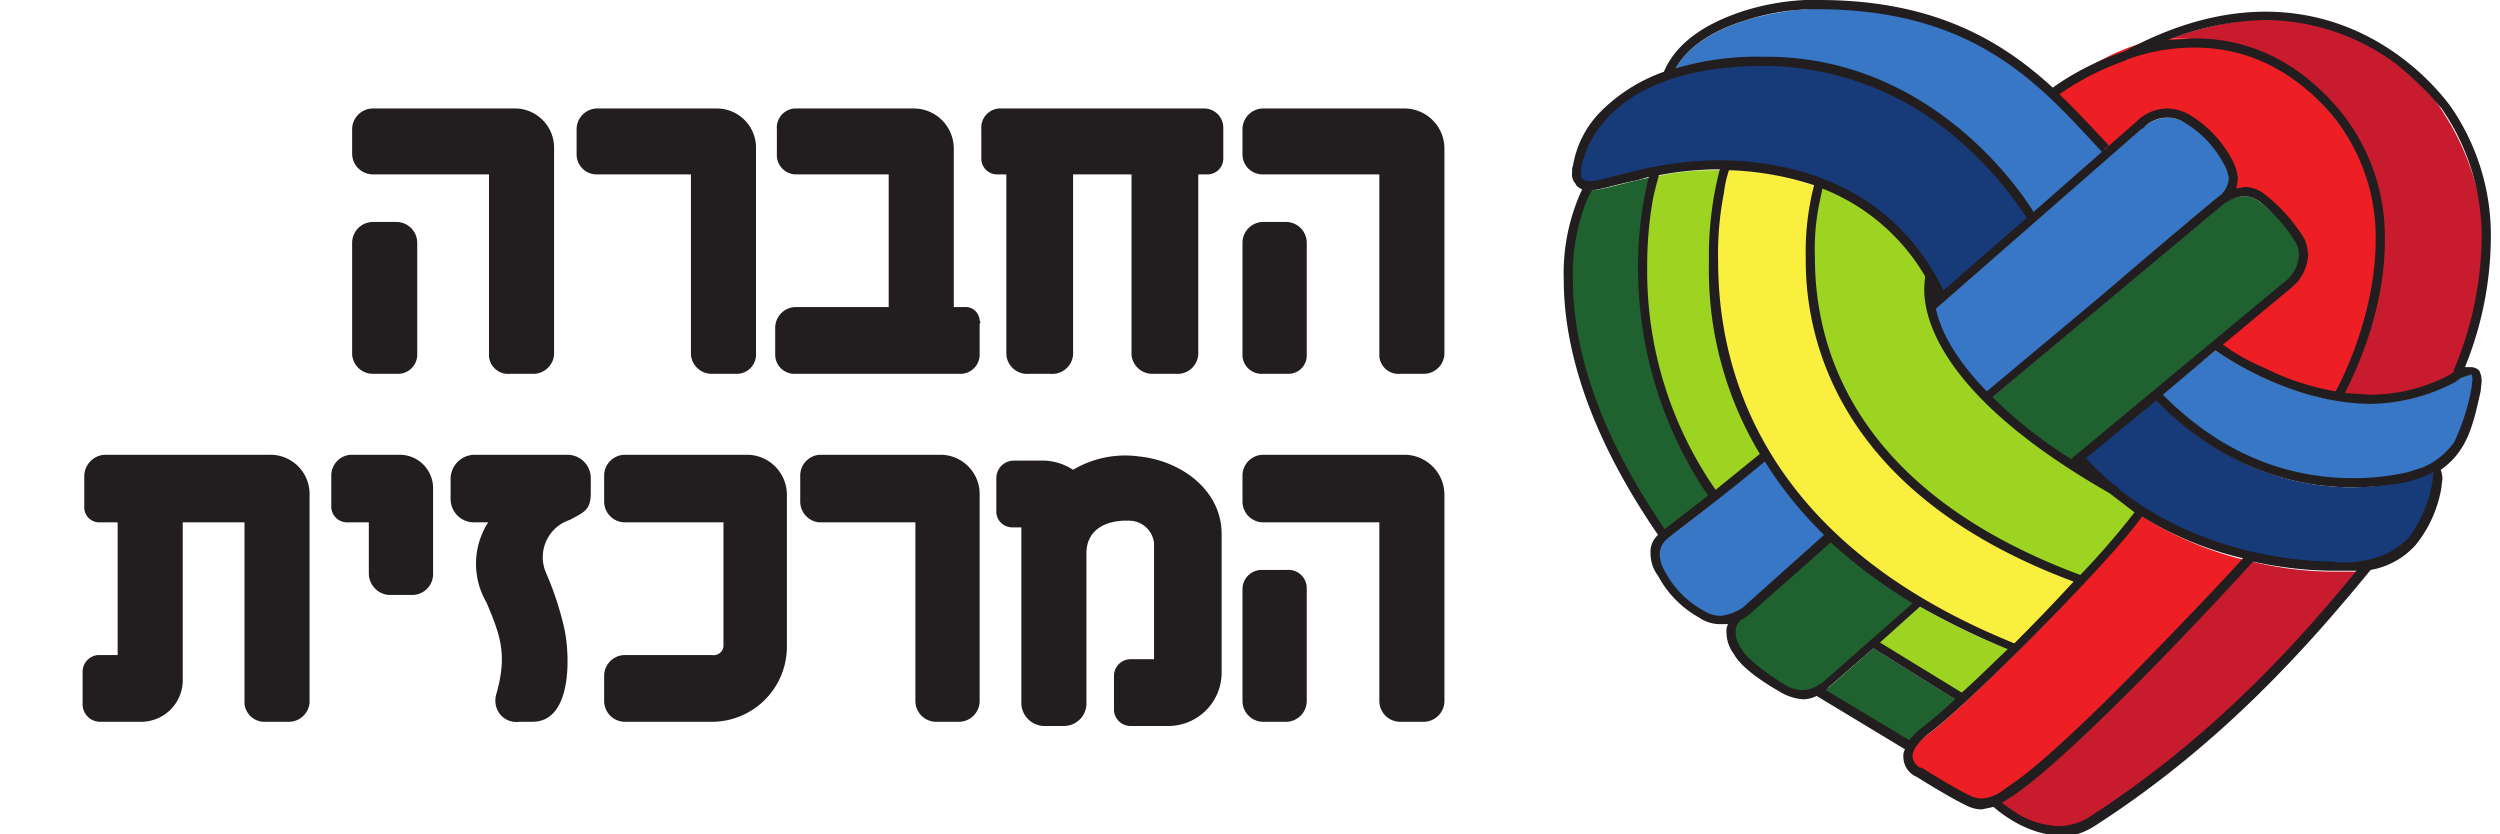 <svg xmlns="http://www.w3.org/2000/svg" viewBox="0 0 299.6 100"><defs><style>.a{fill:#221d1e;}.b{fill:#9cd421;}.c{fill:#1f612f;}.d{fill:#c81c2e;}.e{fill:#3777c5;}.f{fill:#173a79;}.g{fill:#faef3e;}.h{fill:#ed1e24;}</style></defs><path class="a" d="M66.4,42.5a2.5,2.5,0,0,1-2.5,2.3H61.1a2.3,2.3,0,0,1-2.5-2.1V20.9H44.7a2.5,2.5,0,0,1-2.5-2.4v-3A2.5,2.5,0,0,1,44.7,13H61.6a4.7,4.7,0,0,1,4.8,4.8ZM47.5,44.8H44.7a2.5,2.5,0,0,1-2.5-2.3V29.1a2.5,2.5,0,0,1,2.5-2.5h2.8A2.5,2.5,0,0,1,50,29.1h0V42.5a2.3,2.3,0,0,1-2.3,2.3h-.2"/><path class="a" d="M88.1,44.8H85.3a2.5,2.5,0,0,1-2.5-2.3V20.9H71.5a2.4,2.4,0,0,1-2.4-2.4h0v-3A2.5,2.5,0,0,1,71.5,13H85.8a4.7,4.7,0,0,1,4.8,4.8h0V42.5a2.3,2.3,0,0,1-2.3,2.3h-.2"/><path class="a" d="M115,44.8H95.2a2.3,2.3,0,0,1-2.3-2.3V39.3a2.5,2.5,0,0,1,2.3-2.5h11.3V20.9H95.4a2.3,2.3,0,0,1-2.3-2.4v-3A2.3,2.3,0,0,1,95.2,13h14.3a4.8,4.8,0,0,1,4.8,4.8h0v19h1.2a1.7,1.7,0,0,1,1.9,1.6.3.3,0,0,1,0,.4v3.7a2.3,2.3,0,0,1-2.3,2.3H115"/><path class="a" d="M144.8,20.9h-1.2V42.5a2.5,2.5,0,0,1-2.7,2.3h-2.8a2.5,2.5,0,0,1-2.5-2.3V20.9h-7V42.5a2.5,2.5,0,0,1-2.7,2.3h-2.6a2.5,2.5,0,0,1-2.7-2.3h0V20.9h-1a1.9,1.9,0,0,1-2-1.9V15.5a2.3,2.3,0,0,1,2.1-2.5h24.6a2.3,2.3,0,0,1,2.3,2.3V19a1.9,1.9,0,0,1-1.8,1.9"/><path class="a" d="M173.1,42.5a2.5,2.5,0,0,1-2.5,2.3h-2.8a2.3,2.3,0,0,1-2.5-2.1V20.9h-14a2.4,2.4,0,0,1-2.4-2.4h0v-3a2.5,2.5,0,0,1,2.4-2.5h17a4.8,4.8,0,0,1,4.8,4.8Zm-18.9,2.3h-2.9a2.3,2.3,0,0,1-2.4-2.1V29.1a2.5,2.5,0,0,1,2.4-2.5h2.9a2.5,2.5,0,0,1,2.4,2.5h0V42.5a2.2,2.2,0,0,1-2.2,2.3h-.2"/><path class="a" d="M37.1,84.2a2.5,2.5,0,0,1-2.5,2.3H31.8a2.4,2.4,0,0,1-2.5-2.2h0V62.6H21.9V81.7A5,5,0,0,1,17,86.5H12a2.1,2.1,0,0,1-2.1-2.2V80.5a2,2,0,0,1,1.9-2h2.3V62.6H12a1.8,1.8,0,0,1-1.9-1.9h0V57a2.6,2.6,0,0,1,2.4-2.5H32.3a4.7,4.7,0,0,1,4.8,4.8h0Z"/><path class="a" d="M49.4,71.3H46.6a2.6,2.6,0,0,1-2.4-2.5V62.6H41.7a1.9,1.9,0,0,1-2-1.9V57A2.5,2.5,0,0,1,42,54.5h5.9a4,4,0,0,1,4,4.1h0V68.8a2.5,2.5,0,0,1-2.5,2.5"/><path class="a" d="M70.8,59.1c0,2.1-.9,2.3-2.5,3.2a4.7,4.7,0,0,0-3,6l.2.5a36.9,36.9,0,0,1,2.1,6.4c.7,3,1.1,11.3-3.8,11.3H62.2a2.5,2.5,0,0,1-2.8-2.1,2.8,2.8,0,0,1,.1-1.3c1.3-4.6.5-6.9-1.2-10.9a9.2,9.2,0,0,1,.2-9.6H56.9A2.8,2.8,0,0,1,54,59.8V57.3a2.9,2.9,0,0,1,2.9-2.8H68a2.8,2.8,0,0,1,2.8,2.8Z"/><path class="a" d="M85.3,86.5H74.9A2.5,2.5,0,0,1,72.4,84h0V81a2.5,2.5,0,0,1,2.5-2.5H85.3a1.2,1.2,0,0,0,1.4-1V62.6H74.9a2.5,2.5,0,0,1-2.5-2.5h0V57a2.5,2.5,0,0,1,2.5-2.5H89.7a4.8,4.8,0,0,1,4.6,4.8V77.5a9,9,0,0,1-9,9"/><path class="a" d="M115,86.5h-2.9a2.5,2.5,0,0,1-2.4-2.5h0V62.6H98.2a2.5,2.5,0,0,1-2.3-2.5V57a2.5,2.5,0,0,1,2.3-2.5h14.5a4.7,4.7,0,0,1,4.7,4.8h0V84a2.5,2.5,0,0,1-2.4,2.5h0"/><path class="a" d="M139.9,87h-4.3a2,2,0,0,1-2.1-1.8V81a2,2,0,0,1,1.9-2h2.9V65.1a3,3,0,0,0-3-2.7h0c-2.5-.1-5.1.9-5.1,3.9v18a2.7,2.7,0,0,1-2.7,2.7h-2.1a2.8,2.8,0,0,1-3-2.6h0V63.2h-1.1a1.9,1.9,0,0,1-1.9-2V57.3a2.1,2.1,0,0,1,2.1-2.1h3.7a6.8,6.8,0,0,1,3.4,1.1,12.2,12.2,0,0,1,7.9-1.6c5,.5,9.9,4,9.9,9.3V80.5a6.4,6.4,0,0,1-6.2,6.5h-.3"/><path class="a" d="M173.1,84a2.5,2.5,0,0,1-2.5,2.5h-2.8a2.5,2.5,0,0,1-2.5-2.5h0V62.6h-14a2.5,2.5,0,0,1-2.4-2.5h0V57a2.5,2.5,0,0,1,2.4-2.5h17a4.8,4.8,0,0,1,4.8,4.8Zm-18.9,2.5h-2.9a2.5,2.5,0,0,1-2.4-2.5h0V70.6a2.3,2.3,0,0,1,2.3-2.3h3a2.2,2.2,0,0,1,2.4,2.1V84a2.5,2.5,0,0,1-2.4,2.5h0"/><path class="b" d="M211.4,54.7l-5.8,4.7a46.6,46.6,0,0,1-8.4-27,45.7,45.7,0,0,1,.7-8.3c.4-1.7.7-2.7.8-3a31.1,31.1,0,0,1,6.9-.7h.9a38.7,38.7,0,0,0-1.4,11.2,43.9,43.9,0,0,0,6.3,23.1M241.1,78c-2.1,2.1-4.1,4.1-5.9,5.7l-10.3-6.4,5.2-4.6a85.7,85.7,0,0,0,11,5.3"/><path class="c" d="M218.4,83.1l.5-.5,5.6-4.9,10.3,6.4c-1.6,1.5-3,2.7-3.9,3.4a5.2,5.2,0,0,0-1.9,2ZM188.3,33.9a23.5,23.5,0,0,1,1.2-8.3,7.7,7.7,0,0,1,1.2-2.8c1.2,0,3.9-.9,7.4-1.6a38.7,38.7,0,0,0-1.4,11.2,46.7,46.7,0,0,0,8.5,27.3c-3.1,2.5-5.3,4-5.7,4.4-9-13-11.2-23.2-11.2-30.2"/><path class="b" d="M217.2,31.2a28.5,28.5,0,0,1,1.1-8.7,24.9,24.9,0,0,1,12.8,10.9,3,3,0,0,0-.2,1.6c0,3.7,2.4,12.8,22.1,24.1a39.2,39.2,0,0,0,3.2,2.5,85.7,85.7,0,0,1-6.8,7.9c-27.6-10.2-32.2-27.7-32.2-38.3"/><path class="d" d="M250.5,98.4a7.1,7.1,0,0,1-3.7,1,11,11,0,0,1-5.3-1.6l-2.1-1.4,1.4-.8c7.7-5,27.3-26.3,29.1-28.3a40.7,40.7,0,0,0,9.9,1.2h3.3c-6.8,8.3-16.7,20.7-32.6,30.1M272,2.2A24,24,0,0,1,287.9,8a29.6,29.6,0,0,1,3.9,4c.8,1.1,1.2,1.8,1.2,1.8a30.8,30.8,0,0,1,4.8,16.4,42.1,42.1,0,0,1-2.9,14.5l-1.2.7a19.4,19.4,0,0,1-9.7,2.4,20,20,0,0,1-3.5-.2,42.5,42.5,0,0,0,4.9-18.5A23.9,23.9,0,0,0,280,13.5a26.4,26.4,0,0,0-19.8-8.9A39.3,39.3,0,0,1,272,2.2"/><path class="e" d="M296.4,46.7c-.9,4.4-1.6,7.6-5.1,9.4l-.8.4a7.6,7.6,0,0,1-2,.6,29.8,29.8,0,0,1-6.6.8c-6.3,0-15-1.9-23.1-10.4l6.7-5.5c.2.1,8.6,6.3,18.5,6.3a19.6,19.6,0,0,0,10-2.5h0l.7-.5,1.3-.4c.4,0,.5,0,.6.8s-.1.7-.2,1M209.3,2.4a34.2,34.2,0,0,1,7.1-1.3l4.9-.3c11,0,17.5,4.7,22.9,8.9a41.8,41.8,0,0,1,6.2,6.4c1.1,1.2,1.9,1.7,2.1,2l-8.8,8c-1.6-2.5-12.2-18.5-31.6-18.7h-.5A35.3,35.3,0,0,0,200.4,9c1.5-3.5,5.4-5.5,8.9-6.6"/><path class="f" d="M291.8,58.2c-1.2,5.2-3.3,9.2-10.1,9.7h-1.9c-5.7,0-16.9-1.4-26.1-8.9h.1l-.5-.3a25.3,25.3,0,0,1-3.7-3.6l8.8-7.2c8.3,8.5,17.1,10.5,23.5,10.5a30.7,30.7,0,0,0,6.7-.8l2-.6h.1l.7-.4h.1c.2,0,.2,0,.3.2a.7.7,0,0,1,.1.5c0,.3-.1.6-.1.9M189.3,21v-.6h0a6.6,6.6,0,0,1,.6-2c1.3-3.4,5.9-10.8,21.6-10.8h.6c10.4.1,18.2,5,23.4,9.7a45.5,45.5,0,0,1,6,6.4l1.8,2.7-10.5,9.1C227.5,24,217,19.8,205.6,19.8c-7.1,0-13.3,2.5-15,2.5h-.1c-1.1-.1-1.2-.8-1.2-1.4"/><path class="e" d="M206.2,74.3a3.7,3.7,0,0,1-2.1-.6,14.1,14.1,0,0,1-4.7-4.7,3.9,3.9,0,0,1-.7-2.3,2.7,2.7,0,0,1,1.1-2.2c.5-.4,5.5-4,11.8-9.4a47.8,47.8,0,0,0,7.5,9.3l-9.6,8.5-.9.7-.4.2h0a4.6,4.6,0,0,1-2,.5m50.3-58.8,1-.7a4.1,4.1,0,0,1,4.4-.1,12.7,12.7,0,0,1,4.7,4.8,5.8,5.8,0,0,1,.8,2.2,3.6,3.6,0,0,1-1.1,2.2L251.7,36.2,238.1,47.5c-4.3-4.3-5.9-7.8-6.4-10.3Z"/><path class="c" d="M217.7,82.9a2.7,2.7,0,0,1-1.9.5,3.2,3.2,0,0,1-2-.6c-2.7-1.6-4.7-3.5-5.2-4.5a4,4,0,0,1-.8-2.3,2.4,2.4,0,0,1,.7-1.8,5.1,5.1,0,0,0,1.3-.9l9.7-8.6a59.3,59.3,0,0,0,10.2,7.7l-11.1,9.8-.9.7m30.5-27.3a52.9,52.9,0,0,1-9.8-7.7l28.2-23.6c0-.1,0-.1.1-.1h0a6.2,6.2,0,0,1,2.3-.7,3.1,3.1,0,0,1,1.8.7,17.4,17.4,0,0,1,4.6,5.1,7.5,7.5,0,0,1,.4,1.6,4.9,4.9,0,0,1-1.6,3.2Z"/><path class="g" d="M212,54.8h.1l-.3-.4h0a43.7,43.7,0,0,1-6.2-22.8A38.7,38.7,0,0,1,207,20.4a30.8,30.8,0,0,1,10.8,2,32.7,32.7,0,0,0-1.1,8.8c0,10.7,4.7,28.4,32.4,38.7-2.4,2.5-5,5.2-7.6,7.7-15.4-6.1-24.3-14.4-29.5-22.8"/><path class="h" d="M237.6,96.4a3.3,3.3,0,0,1-1.7-.4,53,53,0,0,1-5.7-3.3l-.7-.5A1.3,1.3,0,0,1,229,91c0-.7.4-1.8,2.2-3.1,4.9-3.7,22.2-21.2,25.4-26.1a41.5,41.5,0,0,0,12.8,5.4c-1.3,1.3-5.9,6.4-11.3,11.9s-13.6,13.5-17.6,16.1a5.6,5.6,0,0,1-2.9,1.2M260.7,4.6c6.1,0,12.9,2.2,18.9,9.3a23.5,23.5,0,0,1,5.3,15.2c.1,8.9-4.1,17-4.9,18.4a33.5,33.5,0,0,1-8.8-2.8,30.7,30.7,0,0,1-5.3-3.1l8.6-7.1a5,5,0,0,0,1.8-3.6,11.6,11.6,0,0,0-.4-1.8,18.8,18.8,0,0,0-4.8-5.3A3.4,3.4,0,0,0,269,23a4.2,4.2,0,0,0-1.6.4,4.3,4.3,0,0,0,.5-1.6,6.2,6.2,0,0,0-.9-2.6,14.1,14.1,0,0,0-4.8-4.9,5.5,5.5,0,0,0-2.4-.7,5.2,5.2,0,0,0-3.6,1.6l-3.8,2.7c-.6-.9-2.1-3.2-6.7-6.8,2.8-1.9,8.8-6.5,15-6.5"/><path class="a" d="M246.7,100.1c-3.9-.1-7.1-2.8-7.8-3.4l-1.4.3a4.1,4.1,0,0,1-1.9-.5c-2.1-1-5.9-3.4-5.9-3.4a2.6,2.6,0,0,1-1.6-2.4,1.5,1.5,0,0,1,.2-.9l-10.6-6.4a3.5,3.5,0,0,1-1.7.4,6.2,6.2,0,0,1-2.7-.9c-2.8-1.6-4.8-3.2-5.5-4.5a4.4,4.4,0,0,1-.9-2.7,1.5,1.5,0,0,1,.2-.9h-.9a4.5,4.5,0,0,1-2.6-.8,12.4,12.4,0,0,1-4.9-5,4.4,4.4,0,0,1-.9-2.7,2.7,2.7,0,0,1,.9-2.2c-9-13.1-11.3-23.4-11.3-30.6a23.8,23.8,0,0,1,2.2-10.8c-.4-.2-.7-.4-.8-.7a1.6,1.6,0,0,1-.4-1.3c0-.4,0-.7.1-.8a12,12,0,0,1,3.4-6.6,20.3,20.3,0,0,1,7.5-4.7c1.7-4,5.9-6.1,9.6-7.3A29.4,29.4,0,0,1,216.3,0H218c13.8,0,21.9,4.9,28,10.5a32.4,32.4,0,0,1,8.5-4.3c6.4-3.5,12.1-4.8,17-4.8,14.4,0,21.9,11.1,22,11.1a27.1,27.1,0,0,1,5,16.3A41.7,41.7,0,0,1,295.4,44h.7a1.4,1.4,0,0,1,1,.4,2.7,2.7,0,0,1,.3,1.2c0,.4-.1.8-.1,1.2-.6,2.7-1.1,5-2.3,6.9a8.9,8.9,0,0,1-2.5,2.6h0a3.6,3.6,0,0,1,.2,1c0,.3-.1.7-.1,1a14.8,14.8,0,0,1-3.1,7,9.4,9.4,0,0,1-5.4,3C277.2,76.7,266.6,89,251,99a8,8,0,0,1-4.2,1.3ZM240,96.3l1.6,1.1a10.2,10.2,0,0,0,5.1,1.6,7,7,0,0,0,3.7-1.1c14.9-9.6,25.2-21.2,32-29.5h-2.6a46,46,0,0,1-9.8-1.1c-2.4,2.7-21.4,23.3-29.1,28.3l-1,.6h.1m-8.7-8.4c-1.7,1.3-2.1,2.3-2.1,2.8a1.7,1.7,0,0,0,.9,1.4h.2s3.8,2.4,5.7,3.3a3.3,3.3,0,0,0,1.5.4,5,5,0,0,0,2.8-1.2c4-2.5,11.3-9.6,17.6-16.1s9.3-9.7,10.9-11.5a40.2,40.2,0,0,1-12.1-5c-3.7,5.3-20.5,22.2-25.4,25.9m-2.5.9a9.8,9.8,0,0,1,1.8-1.7c.9-.7,2.2-1.8,3.7-3.2l-9.8-6.1-5.4,4.7q0,.1-.3.3Zm6.3-5.7c1.7-1.5,3.5-3.3,5.5-5.2a92.6,92.6,0,0,1-10.5-5.1L225.3,77ZM208,75.7a3.5,3.5,0,0,0,.8,2.2c.4.8,2.4,2.5,5,4.1a4.1,4.1,0,0,0,2.2.7,3.7,3.7,0,0,0,2.2-.8h.1l10.9-9.6a64,64,0,0,1-9.8-7.3l-9.5,8.4a5.1,5.1,0,0,1-1.3.9,2,2,0,0,0-.6,1.5m-1.4-52.7a37.9,37.9,0,0,0-.7,8.2c0,12.9,5.1,33.5,35.5,45.8,2.4-2.4,4.9-5,7.1-7.4-27.4-10.2-32.2-28.1-32.1-38.8a31.9,31.9,0,0,1,1-8.7,35.9,35.9,0,0,0-10.2-1.8,13.1,13.1,0,0,0-.6,2.7m-6.7,41.4a2.4,2.4,0,0,0-1,1.9,4.4,4.4,0,0,0,.7,2.2,11.3,11.3,0,0,0,4.6,4.6,3.6,3.6,0,0,0,2,.6,5.7,5.7,0,0,0,2.8-1.1l.2-.2h0l9.4-8.4a46.4,46.4,0,0,1-7.1-8.8c-6.2,5.2-11.2,8.8-11.6,9.2m18.1-40a27.6,27.6,0,0,0-.5,6.4c0,10.5,4.4,27.8,31.8,38a91.9,91.9,0,0,0,6.5-7.5l-3-2.3C233,47.8,230.6,38.5,230.6,34.7c0-.8.1-1.3.1-1.6a24.7,24.7,0,0,0-12.3-10.5l-.4,1.9m61.8,42.9h1.9c3.4-.3,5.5-1.4,7-3a15.6,15.6,0,0,0,2.8-6.6c0-.2.1-.5.1-.7v-.5h0l-.8.4h0l-2.1.7a32.1,32.1,0,0,1-6.8.7c-6.4,0-15.3-2-23.5-10.4L250,54.9a27.3,27.3,0,0,0,3.5,3.3l.4.3h-.1c9.2,7.4,20.4,8.8,26,8.8m-89.3-44a11.9,11.9,0,0,0-.8,2,23.5,23.5,0,0,0-1.2,8.3c0,6.9,2.2,17,11,29.8l5.2-4a48.6,48.6,0,0,1-8.4-27.3,44.5,44.5,0,0,1,1.3-10.9l-1.4.4c-2.5.5-4.3,1.1-5.4,1.2l-.3.5m7.6.5a45.7,45.7,0,0,0-.7,8.3,45.9,45.9,0,0,0,8.2,26.6l5.3-4.3a42.8,42.8,0,0,1-6.1-23.1,40.9,40.9,0,0,1,1.3-11h-.5a38.2,38.2,0,0,0-6.8.7c-.1.4-.4,1.4-.7,2.8m83.8,33.5a29.6,29.6,0,0,0,6.6-.7l1.9-.6.8-.4a8.9,8.9,0,0,0,2.9-2.6,25.4,25.4,0,0,0,2.1-6.6c0-.3.1-.7.1-1s-.1-.3-.1-.5h-.1l-1.2.4-.7.5h0A21.8,21.8,0,0,1,284,48.4c-9.2-.1-17.1-5.4-18.5-6.4l-6.3,5.3c8.1,8.2,16.6,10,22.7,10M248.2,55,274,33.6a4.2,4.2,0,0,0,1.5-3,3.2,3.2,0,0,0-.3-1.4,18.4,18.4,0,0,0-4.5-5.1,3.5,3.5,0,0,0-1.7-.6,4.8,4.8,0,0,0-2.1.7h-.1l-28,23.4a52,52,0,0,0,9.4,7.4M284,47.3a20.4,20.4,0,0,0,9.6-2.4l.6-.4H294a42.1,42.1,0,0,0,3.4-15.7A27,27,0,0,0,292.6,13l-1.4-1.6a46.1,46.1,0,0,0-4-3.7,26.5,26.5,0,0,0-15.7-5.3,33,33,0,0,0-11.7,2.4l3.2-.2c5.7,0,11.8,2.1,17.2,8.4a23.9,23.9,0,0,1,5.6,15.8c0,8.4-3.5,15.8-4.8,18.3l3,.2M267.4,42a25.2,25.2,0,0,0,4,2.1,30.3,30.3,0,0,0,8.5,2.8c1-1.8,4.8-9.6,4.8-18.1a23,23,0,0,0-5.3-15.1c-5.2-6-11-8-16.4-8a23.6,23.6,0,0,0-8,1.4l-.4.2h0a32,32,0,0,0-7.8,4c2.1,2,4.1,4.2,5.9,6.1l-.8.8c-7.2-7.7-14.8-17-33.9-17.1h-1.6l-2.1.2a27.8,27.8,0,0,0-5,1.1c-3.3,1-6.8,2.8-8.5,5.8a34.6,34.6,0,0,1,10.7-1.4h.5C231,7,241.6,22,243.7,25.4L256,14.6a5.3,5.3,0,0,1,3.8-1.6,5.9,5.9,0,0,1,2.5.7,13.6,13.6,0,0,1,5,5.1,6.2,6.2,0,0,1,.9,2.6c-.1.4-.1.8-.2,1.2l1-.2a4,4,0,0,1,2.3.8,19.8,19.8,0,0,1,4.9,5.5,5.8,5.8,0,0,1,.4,1.9,5.4,5.4,0,0,1-1.9,3.8l-8.3,6.9,1,.7m-29.3,4.9,13.4-11.2c6.9-5.9,14-11.9,14.6-12.3a3,3,0,0,0,1-2,4.9,4.9,0,0,0-.8-2.1,12.4,12.4,0,0,0-4.5-4.6,3.6,3.6,0,0,0-2-.6,3.9,3.9,0,0,0-2.8,1.1l-.2.2h-.1L232,37C232.5,39.4,234.1,42.8,238.1,46.9Zm-5.2-12.1,10-8.7-.2-.3-1.5-2.1a44.8,44.8,0,0,0-5.9-6.4A35.6,35.6,0,0,0,212,7.9h-.5c-18.2,0-21.3,9.4-21.9,11.7,0,.2-.1.3-.1.5h0v.6a.9.9,0,0,0,.1.7c.2.2.3.3.9.3h0c.7.1,2.8-.6,5.4-1.2a44.5,44.5,0,0,1,9.7-1.3h0c11.3,0,21.8,4.3,27.3,15.6"/></svg>